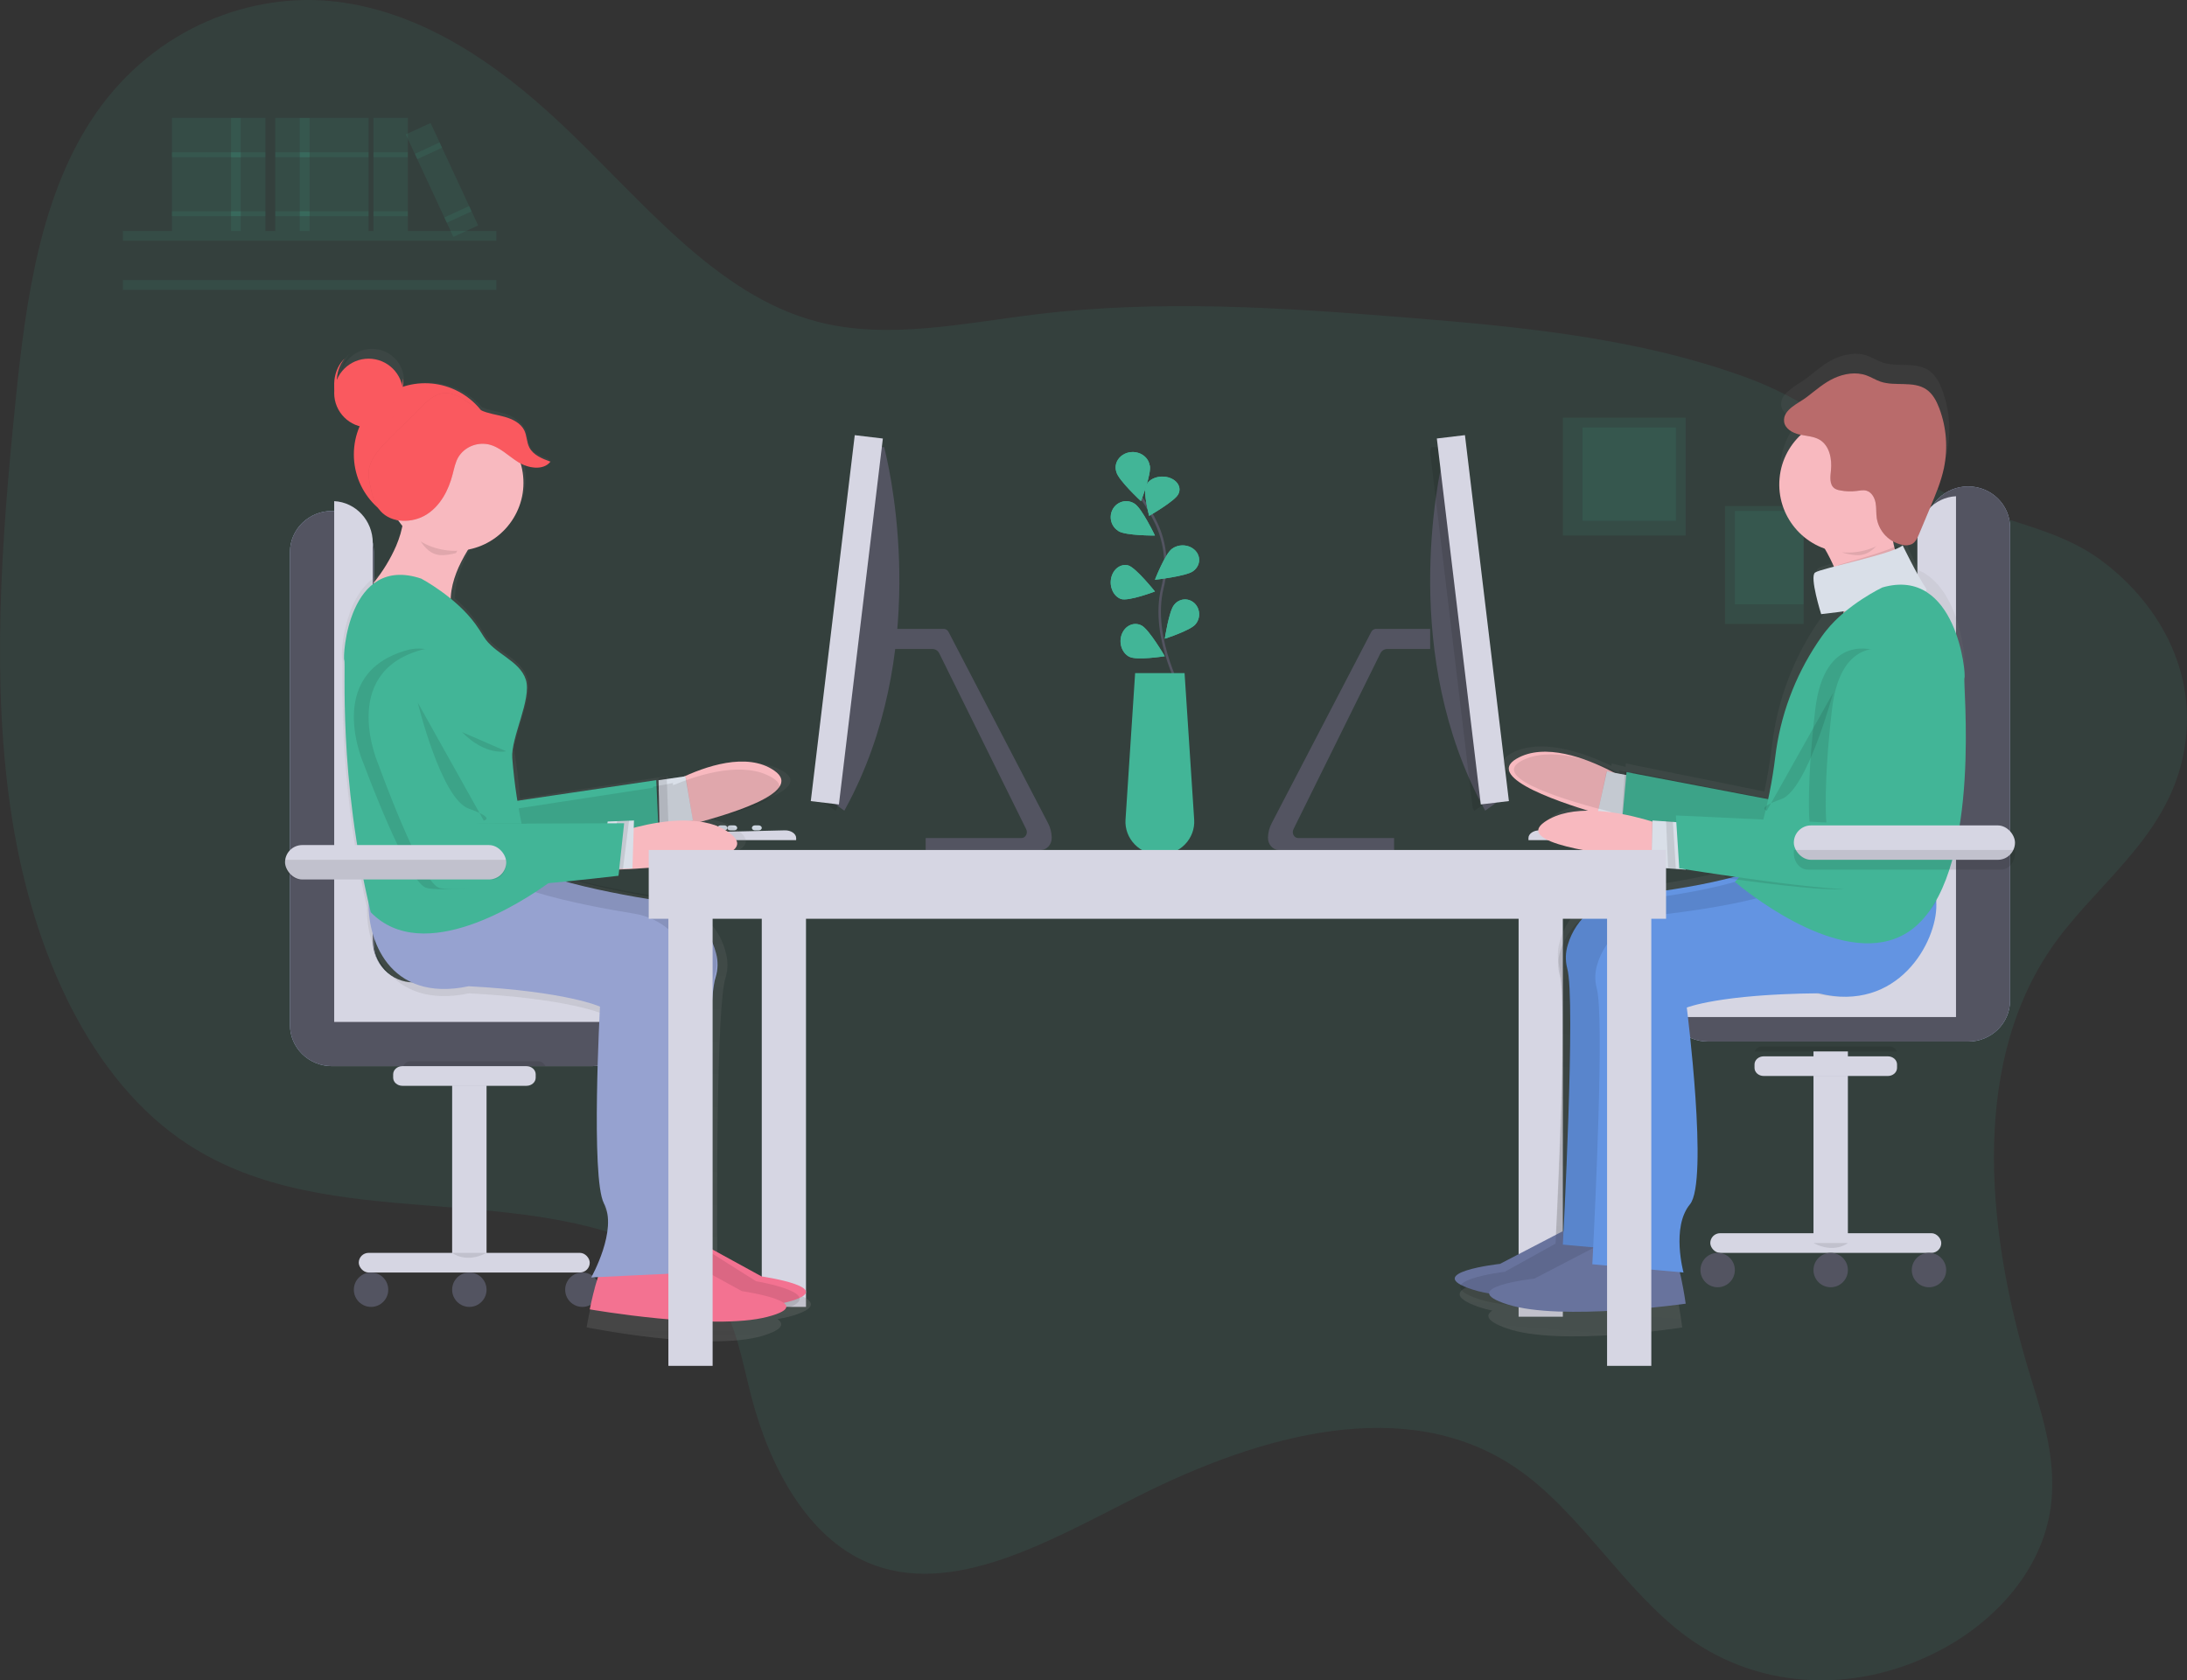 <svg xmlns="http://www.w3.org/2000/svg" width="445" height="342" viewBox="0 0 445 342">
    <rect x="0" y="0" width="445" height="342" fill="#333333" stroke="none"/>
    <defs>
        <linearGradient id="prefix__a" x1="48.868%" x2="53.563%" y1="101.416%" y2="-1.025%">
            <stop offset="0%" stop-color="gray" stop-opacity=".25"/>
            <stop offset="54%" stop-color="gray" stop-opacity=".12"/>
            <stop offset="100%" stop-color="gray" stop-opacity=".1"/>
        </linearGradient>
        <linearGradient id="prefix__b" x1="50.006%" x2="50.006%" y1="99.993%" y2=".023%">
            <stop offset="0%" stop-color="gray" stop-opacity=".25"/>
            <stop offset="54%" stop-color="gray" stop-opacity=".12"/>
            <stop offset="100%" stop-color="gray" stop-opacity=".1"/>
        </linearGradient>
    </defs>
    <g fill="none" fill-rule="evenodd">
        <path fill="#42B597" fill-rule="nonzero" d="M416.961 193.603c-16.396 24.628-12.246 58.859-3.99 85.973 2.779 9.076 5.92 18.668 4.054 28.7-2.284 12.268-11.592 21.717-21.134 27.006-17.39 9.647-37.574 8.854-52.549-2.058-12.941-9.433-21.737-25.527-34.945-34.497-22.075-14.956-51.552-6.955-77.006 5.9-18.009 9.085-37.78 20.67-54.848 13.403-12.009-5.115-19.792-18.89-23.66-33.764-1.866-7.18-3.089-15.004-7.068-20.543-2.383-3.291-5.56-5.551-8.851-7.387-30.065-16.947-69.732-4.421-98.82-23.478-19.628-12.847-31.307-38.676-35.667-66.095-4.36-27.42-2.212-56.583.702-85.283 2.07-20.393 5.036-42.209 16.429-58.557C31.66 5.63 51.209-1.733 68.45.34c17.243 2.074 32.404 12.344 45.6 24.743 16.491 15.464 31.518 35.076 52.457 40.444 14.26 3.668 29.628.226 44.615-1.586 25.057-2.993 49.888-1.328 74.552.65 23.616 1.896 47.382 4.12 69.56 12.201 15.694 5.718 27.933 17.106 42.645 24.68 9.59 4.936 20.272 5.8 29.259 12.292 11.071 7.99 20.856 22.478 17.008 40.38-3.657 17.047-18.485 26.373-27.186 39.458z" opacity=".1"/>
        <path fill="#42B597" fill-rule="nonzero" d="M351 103H367V127H351z" opacity=".1"/>
        <path fill="#42B597" fill-rule="nonzero" d="M353 104H367V123H353zM318 85H343V109H318z" opacity=".1"/>
        <path fill="#42B597" fill-rule="nonzero" d="M322 87H341V106H322zM25 47H101V49H25zM25 57H101V59H25z" opacity=".1"/>
        <path fill="#D6D6E3" fill-rule="nonzero" d="M155 179H164V266H155z"/>
        <path fill="#AEBEE1" fill-rule="nonzero" d="M391.93 186.911V107.36c.001-4.617 3.826-8.359 8.543-8.359 4.71.009 8.525 3.748 8.527 8.359v96.278c0 4.619-3.825 8.363-8.543 8.363h-52.914c-4.718 0-8.543-3.744-8.543-8.363s3.825-8.363 8.543-8.363h35.843c4.718 0 8.543-3.744 8.543-8.363z"/>
        <path fill="#535461" fill-rule="nonzero" d="M391.93 186.911V107.36c.001-4.617 3.826-8.359 8.543-8.359 4.71.009 8.525 3.748 8.527 8.359v96.278c0 4.619-3.825 8.363-8.543 8.363h-52.914c-4.718 0-8.543-3.744-8.543-8.363s3.825-8.363 8.543-8.363h35.843c4.718 0 8.543-3.744 8.543-8.363z"/>
        <path fill="#D6D6E3" fill-rule="nonzero" d="M339 207c.235-4.515 3.857-8.052 8.245-8.052h34.638c4.56 0 8.257-3.81 8.257-8.508v-80.936c-.003-4.542 3.457-8.286 7.86-8.504v106h-59z"/>
        <path fill="#AEBEE1" fill-rule="nonzero" d="M76.068 191.897V112.36c0-4.61-3.813-8.35-8.524-8.361-4.719 0-8.544 3.743-8.544 8.361v96.258c-.005 2.221.892 4.353 2.495 5.925 1.603 1.572 3.78 2.456 6.049 2.456h52.912c4.719 0 8.544-3.743 8.544-8.361s-3.825-8.361-8.544-8.361h-35.84c-2.27 0-4.448-.882-6.051-2.455-1.604-1.572-2.503-3.705-2.497-5.926z"/>
        <path fill="#535461" fill-rule="nonzero" d="M76.068 191.897V112.36c0-4.61-3.813-8.35-8.524-8.361-4.719 0-8.544 3.743-8.544 8.361v96.258c-.005 2.221.892 4.353 2.495 5.925 1.603 1.572 3.78 2.456 6.049 2.456h52.912c4.719 0 8.544-3.743 8.544-8.361s-3.825-8.361-8.544-8.361h-35.84c-2.27 0-4.448-.882-6.051-2.455-1.604-1.572-2.503-3.705-2.497-5.926z"/>
        <path fill="#D6D6E3" fill-rule="nonzero" d="M127 208c-.235-4.516-3.858-8.053-8.246-8.053H84.112c-2.19.002-4.292-.894-5.842-2.49-1.55-1.596-2.42-3.761-2.42-6.018v-80.942c0-4.535-3.454-8.273-7.85-8.497v106h59zM309 179H318V268H309z"/>
        <path fill="#000" fill-rule="nonzero" d="M155 179H164V186H155zM309 179H318V186H309zM182 126c-.08 1.316-.18 2.649-.3 4h-.7v-4h1z" opacity=".1"/>
        <path fill="#535461" fill-rule="nonzero" d="M214 170.484c.023 1.383-.979 2.516-2.22 2.516h-23.425v-2.43h19.492c.841 0 1.366-1.013.943-1.823l-17.676-35.777c-.255-.525-.784-.865-1.37-.88H181V128h11.042c.41.01.78.248.959.615l20.263 38.951c.467.904.718 1.902.736 2.918z"/>
        <path fill="#535461" fill-rule="nonzero" d="M172.099 164.456l-.3.544-2.799-2.02L177.661 91h2.23s.092.331.241.963c1.493 6.22 8.826 41.451-8.033 72.493z"/>
        <path fill="#000" fill-rule="nonzero" d="M179 91.963l-8.659 72.493-.322.544-3.019-2.02L176.34 91h2.404s.095.343.256.963z" opacity=".1"/>
        <path fill="#D6D6E3" fill-rule="nonzero" d="M134.799 123.262L209.816 123.286 209.818 129.047 134.801 129.024z" transform="rotate(-83.17 172.308 126.155)"/>
        <path fill="#E3EDF9" fill-rule="nonzero" d="M146 168.499c-.002.276-.257.5-.571.501h-.856c-.315 0-.571-.225-.571-.501-.003-.02-.003-.04 0-.06.035-.25.277-.438.565-.439h.855c.261.002.488.159.551.381.015.038.024.078.027.118zM148 168.499c-.002.276-.257.5-.572.501h-.856c-.316 0-.572-.225-.572-.501 0-.047.008-.094.023-.138.026-.082.075-.156.144-.214.106-.095.25-.148.402-.147h.856c.225 0 .43.114.525.293.032.065.05.135.05.206z"/>
        <path fill="#E3EDF9" fill-rule="nonzero" d="M150 168.5c-.002.275-.257.498-.572.5h-.856c-.316 0-.572-.224-.572-.5-.001-.072.016-.143.05-.208.095-.176.296-.29.519-.292h.856c.152 0 .298.052.405.146.108.094.168.221.167.354H150zM155 168.499c-.002.276-.257.5-.572.501h-.856c-.214 0-.409-.104-.507-.27-.099-.166-.084-.366.038-.519l.067-.064c.106-.095.25-.148.402-.147h.856c.158.002.308.06.415.161.1.09.157.211.157.338z"/>
        <path fill="#000" fill-rule="nonzero" d="M145.983 171c.012.063.017.128.017.193-.002.445-.257.804-.571.807h-.856c-.315 0-.571-.361-.571-.807-.003-.03-.003-.063 0-.094l1.981-.099zM147.953 168c.03.09.046.185.047.282-.002.395-.257.716-.572.718h-.856c-.316 0-.572-.322-.572-.718 0-.067.008-.134.023-.198l1.93-.084z" opacity=".1"/>
        <path fill="#000" fill-rule="nonzero" d="M149.913 168c.056.104.086.223.087.345-.002.36-.257.653-.572.655h-.856c-.316 0-.572-.293-.572-.655-.001-.094.016-.187.05-.272l1.863-.073zM155 168.404c-.002.328-.257.594-.572.596h-.856c-.214 0-.409-.124-.507-.32-.099-.198-.084-.435.038-.617l1.74-.063c.101.108.158.253.157.404z" opacity=".1"/>
        <path fill="#D6D6E3" fill-rule="nonzero" d="M161.996 171H143v-.602c0-.556.632-1.012 1.429-1.03l15.235-.367c.612-.015 1.206.144 1.646.44.44.297.69.704.69 1.13l-.004.429z"/>
        <path fill="#535461" fill-rule="nonzero" d="M258 170.484c-.023 1.383.98 2.516 2.22 2.516h23.443v-2.43h-19.52c-.842 0-1.366-1.013-.943-1.823l17.68-35.777c.255-.525.784-.865 1.37-.88H291V128h-11.036c-.404.015-.767.25-.944.612l-20.268 38.95c-.473.904-.73 1.903-.752 2.922z"/>
        <path fill="#535461" fill-rule="nonzero" d="M301.903 164.456l.3.544 2.797-2.02L296.344 91h-2.23s-.09.331-.24.963c-1.495 6.22-8.838 41.451 8.029 72.493z"/>
        <path fill="#000" fill-rule="nonzero" d="M291 91.963l8.659 72.493.322.544 3.019-2.02L293.664 91h-2.404s-.099.343-.26.963z" opacity=".1"/>
        <path fill="#D6D6E3" fill-rule="nonzero" d="M296.8 88.638L302.561 88.64 302.584 163.657 296.823 163.655z" transform="rotate(-6.83 299.692 126.147)"/>
        <path fill="#E3EDF9" fill-rule="nonzero" d="M325 168.499c.002.276.257.5.571.501h.856c.315 0 .571-.225.571-.501.003-.02.003-.04 0-.06-.035-.25-.277-.438-.565-.439h-.855c-.261.002-.488.159-.551.381-.015.038-.024.078-.027.118z"/>
        <path fill="#E3EDF9" fill-rule="nonzero" d="M324.001 168.499c.002.276.257.5.572.501h.855c.152 0 .297-.053.405-.147.107-.094.167-.221.167-.354 0-.047-.008-.094-.023-.138-.026-.082-.075-.156-.144-.214-.106-.095-.25-.148-.401-.147h-.873c-.225 0-.43.114-.525.293-.026.066-.038.136-.033.206z"/>
        <path fill="#E3EDF9" fill-rule="nonzero" d="M322 168.5c.002.275.257.498.572.5h.856c.316 0 .572-.224.572-.5.001-.072-.016-.143-.05-.208-.095-.176-.296-.29-.519-.292h-.856c-.152 0-.298.052-.405.146-.108.094-.168.221-.167.354H322z"/>
        <path fill="#E3EDF9" fill-rule="nonzero" d="M320 168.499c.002.276.257.5.572.501h.856c.214 0 .409-.104.507-.27.099-.166.084-.366-.038-.519l-.067-.064c-.106-.095-.25-.148-.402-.147h-.856c-.158.002-.308.06-.415.161-.1.09-.157.211-.157.338z"/>
        <path fill="#000" fill-rule="nonzero" d="M325.017 171c-.012.063-.017.128-.017.193.002.445.257.804.571.807h.856c.315 0 .571-.361.571-.807.003-.03.003-.063 0-.094l-1.981-.099zM324.047 168c-.03.09-.046.185-.047.282.002.395.257.716.572.718h.856c.316 0 .572-.322.572-.718 0-.067-.008-.134-.023-.198l-1.93-.084z" opacity=".1"/>
        <path fill="#000" fill-rule="nonzero" d="M322.087 168c-.056.104-.086.223-.087.345.002.36.257.653.572.655h.856c.316 0 .572-.293.572-.655.001-.094-.016-.187-.05-.272l-1.863-.073z" opacity=".1"/>
        <path fill="#000" fill-rule="nonzero" d="M320 168.404c.002.328.257.594.572.596h.856c.214 0 .409-.124.507-.32.099-.198.084-.435-.038-.617l-1.74-.063c-.101.108-.158.253-.157.404z" opacity=".1"/>
        <path fill="#D6D6E3" fill-rule="nonzero" d="M311.004 171H330v-.602c0-.556-.632-1.012-1.429-1.03L313.336 169c-.612-.015-1.206.144-1.646.44-.44.297-.69.704-.69 1.13l.004.429z"/>
        <path fill="url(#prefix__a)" fill-rule="nonzero" d="M393.556 182.61c9.077-15.572 5.788-46.984 6.154-47.585.327-.53-.925-15.322-9.266-18.936-1.507-3.02-2.99-6.423-2.99-6.423-.147.138-.308.26-.48.362-.066-.18-.13-.364-.194-.55-.106-.314-.204-.636-.303-.959.234.076.472.137.713.184.636.157 1.305.096 1.904-.172.204-.11.389-.254.547-.425.657-.442 1.019-1.238 1.326-1.99l2.428-5.882c1.094-2.655 2.195-5.325 2.778-8.139.866-4.234.53-8.63-.968-12.68-.575-1.544-1.37-3.088-2.72-4.011-2.702-1.855-6.464-.573-9.553-1.66-1.015-.358-1.932-.963-2.947-1.329-2.192-.796-4.667-.37-6.776.621s-3.816 2.567-5.662 3.98c-.909.704-2.36 1.433-3.43 2.388-1.04.82-1.838 1.81-1.685 3.116.173 1.492 1.727 2.388 3.175 2.738.24.056.488.1.732.143-3.496 3.582-4.877 8.757-3.638 13.631 1.239 4.875 4.916 8.735 9.686 10.168.738 1.402 1.377 2.856 1.912 4.35.071.204.14.41.209.617-2.385.684-4.25 1.253-4.624 1.568-1.129.947 1.236 9.24 1.236 9.24-.602.773-1.216 1.652-1.838 2.596-4.714 7.242-7.7 15.495-8.719 24.105-.393 3.148-.905 6.367-1.554 9.428l-28.2-5.72-.06.705-.672-.167-2.117-.53-.083.482-.323-.155c-5.245-2.487-14.082-5.663-20.067-2.388-6.315 3.439 7.315 8.008 16.062 10.44-2.9.143-5.674.847-7.87 2.495-6.343 4.807 11.596 7.31 20.068 8.198l.342.036v.183l2.935.274.689.064.067 1.059s4.202.696 9.817 1.54c-6.41 1.62-14.33 2.742-19.831 3.398-5.832.693-10.797 4.8-12.363 10.527-.507 1.642-.556 3.394-.142 5.062 1.637 5.783-.362 48.322-.814 57.484l-10.369 6.037s-16.132 1.99-5.386 5.814c.968.335 1.958.6 2.963.796-1.417.923-1.295 2.13 2.88 3.61 10.754 3.812 35.751-.167 35.751-.167s-.547-4.482-1.436-8.207l.275.024s-2.58-9.714 1.334-14.613c3.915-4.9-.657-42.186-.657-42.186s6.854-2.869 27.343-3.056c16.526 4.29 24.58-11.068 24.466-19.007-.035-.18-.043-.362-.055-.526z"/>
        <path fill="#F8B9BF" fill-rule="nonzero" d="M332 159.367L330.273 167s-1.552-.382-3.88-1.035c-7.886-2.23-24.518-7.587-17.851-11.518 5.747-3.393 14.21-.093 19.236 2.481 1.84.946 3.22 1.794 3.838 2.193.26.16.384.246.384.246z"/>
        <path fill="#000" fill-rule="nonzero" d="M331.844 161.526L330.185 167s-2.074-.379-5.185-1.027l1.872-8.973c2.458.939 4.304 1.781 5.128 2.177l-.156 2.35z" opacity=".1"/>
        <path fill="#D9DFE8" fill-rule="nonzero" d="M331.305 167L325 165.811 326.959 157 332 157.949z"/>
        <path fill="#000" fill-rule="nonzero" d="M331.593 167L330 166.462 330.6 157 332 157.473z" opacity=".1"/>
        <path fill="#42B597" fill-rule="nonzero" d="M379.7 130.892s-9.578-5.288-13.835 9.882c-4.257 15.17-4.658 22.158-4.658 22.158l-30.247-5.78-.96 10.558s32.34 9.978 36.407 9.252c4.068-.725 17.268-21.874 17.268-21.874s12-16.39-3.976-24.196z"/>
        <g fill="#000" fill-rule="nonzero" opacity=".1">
            <path d="M25.314 29.278l-1.745 6.878s-1.569-.344-3.922-.933c-7.969-2.01-24.776-6.836-18.04-10.378 5.809-3.057 14.362-.084 19.44 2.235 1.859.853 3.255 1.617 3.878 1.976.263.145.389.222.389.222z" transform="translate(308 130)"/>
            <path d="M24.824 31.219l-1.255 4.967s-1.569-.344-3.922-.932l1.416-8.143c1.859.852 3.255 1.616 3.878 1.976l-.117 2.132z" transform="translate(308 130)"/>
            <path d="M24.827 36.656L19.957 35.483 21.471 26.786 25.365 27.722z" transform="translate(308 130)"/>
            <path d="M24.827 36.656L22.725 36.152 23.518 27.279 25.365 27.722z" transform="translate(308 130)"/>
            <path d="M71.824 1.016s-9.353-5.265-13.51 9.84-4.55 22.063-4.55 22.063l-29.537-5.755-.937 10.512s31.58 9.935 35.553 9.213c3.973-.722 16.863-21.78 16.863-21.78s11.718-16.32-3.882-24.093z" transform="translate(308 130)"/>
        </g>
        <path fill="#68739D" fill-rule="nonzero" d="M317.844 250.669l-12.633 6.573s-16.369 1.81-5.465 5.262c10.904 3.452 36.254-.152 36.254-.152s-1.41-10.288-3.373-11.724c-1.964-1.436-14.783.04-14.783.04z"/>
        <path fill="#6394E2" fill-rule="nonzero" d="M367.738 173.178s-6.077 3.114-16.872 5.803c-6.327 1.557-14.246 2.662-19.72 3.293-5.73.61-10.517 4.55-12.121 9.975-.5 1.565-.548 3.236-.14 4.826 1.8 6.161-.885 56.244-.885 56.244L336.548 255s-2.53-9.228 1.31-13.879c3.841-4.65-.643-40.053-.643-40.053s6.72-2.724 26.802-2.903c18.603 4.67 26.269-15.284 23.397-20.877-2.871-5.593-19.676-4.11-19.676-4.11z"/>
        <g fill="#000" fill-rule="nonzero" opacity=".1">
            <path d="M21.618 77.95L9.18 84.855s-16.113 1.903-5.38 5.528c10.735 3.626 35.689-.16 35.689-.16s-1.387-10.806-3.32-12.314c-1.934-1.509-14.552.043-14.552.043z" transform="translate(297 174)"/>
            <path d="M70.09.491S63.902 3.61 52.91 6.304C46.466 7.863 38.401 8.97 32.828 9.602c-5.835.612-10.71 4.557-12.344 9.99-.509 1.569-.558 3.242-.141 4.835 1.832 6.17-.902 56.334-.902 56.334l18.887 1.684s-2.576-9.243 1.335-13.901c3.91-4.659-.655-40.118-.655-40.118s6.843-2.728 27.292-2.908c18.944 4.678 26.75-15.308 23.825-20.91C87.202-.994 70.09.49 70.09.49z" transform="translate(297 174)"/>
        </g>
        <path fill="#68739D" fill-rule="nonzero" d="M324.843 253.668l-12.635 6.57s-16.362 1.796-5.465 5.26c10.897 3.465 36.257-.152 36.257-.152s-1.41-10.283-3.373-11.718c-1.964-1.436-14.784.04-14.784.04z"/>
        <path fill="#6394E2" fill-rule="nonzero" d="M370.025 202.17c-20.085.178-26.806 2.903-26.806 2.903s4.484 35.414.643 40.05c-3.841 4.634-1.31 13.877-1.31 13.877L324 257.319s.032-.592.083-1.65c.445-8.702 2.404-49.098.795-54.59-.406-1.585-.358-3.249.139-4.81 1.597-5.431 6.384-9.38 12.12-9.997 5.47-.627 13.39-1.716 19.719-3.293l.31-.077c10.606-2.67 16.565-5.725 16.565-5.725s16.807-1.479 19.68 4.113c.404.887.605 1.85.587 2.822.143 7.546-7.762 22.132-23.973 18.057z"/>
        <path fill="#F8B9BF" fill-rule="nonzero" d="M339 168.171l-.687 6.829s-1.652-.107-4.107-.343c-8.386-.801-26.176-3.053-19.887-7.383 5.409-3.72 14.539-2.097 20.048-.59 2.009.553 3.552 1.088 4.24 1.343.252.089.393.144.393.144zM390 121.206s-2.46 1.922-5.466 4.033c-3.297.745-7.125 1.36-9.883 1.761.986-3.138.393-6.669-.72-9.764-1.21-3.234-2.87-6.282-4.931-9.054L385.63 103c-1.304 3.3-.715 7.061.393 10.333.979 2.785 2.315 5.432 3.977 7.873z"/>
        <path fill="#000" fill-rule="nonzero" d="M340 170.283l-.43 4.717s-1.436-.103-3.57-.33l.14-7.67c1.746.532 3.088 1.047 3.685 1.292l.175 1.991z" opacity=".1"/>
        <path fill="#D9DFE8" fill-rule="nonzero" d="M343 177L336 176.514 336.231 167 341.83 167.387z"/>
        <path fill="#000" fill-rule="nonzero" d="M390 119.073s-2.45 1.967-5.443 4.125c-3.283.763-7.094 1.393-9.84 1.802.981-3.21.39-6.821-.717-9.987 4.046-1.204 9.833-2.761 12.044-4.013.971 2.856 2.301 5.57 3.956 8.073z" opacity=".1"/>
        <path fill="#D9DFE8" fill-rule="nonzero" d="M387.146 111s2.915 6.027 4.75 8.75c1.836 2.722-21.33 5.25-21.33 5.25s-2.404-7.587-1.255-8.457c1.148-.87 15.897-3.78 17.835-5.543z"/>
        <path fill="#000" fill-rule="nonzero" d="M394 183.487c-.945 1.482-2.121 2.836-3.495 4.023-9.916 8.38-26.17-.355-33.505-5.13 10.65-2.434 16.633-5.219 16.633-5.219s16.876-1.348 19.76 3.75c.413.809.62 1.688.606 2.576z" opacity=".1"/>
        <path fill="#42B597" fill-rule="nonzero" d="M390.253 188.125c-11.264 10.587-30.692-3.431-35.93-7.561-.849-.67-1.323-1.085-1.323-1.085 2.069-1.917 3.886-5.98 5.325-10.95 1.341-4.754 2.31-9.604 2.898-14.506 1.003-8.289 3.94-16.233 8.578-23.205.61-.907 1.196-1.755 1.806-2.497 4.253-5.352 11.4-8.752 11.4-8.752 15.083-4.363 17.112 17.777 16.709 18.416-.403.639 3.631 37.83-9.463 50.14z"/>
        <path fill="#000" fill-rule="nonzero" d="M389.435 156.235s-9.88 23.23-13.83 24.556c-2.262.755-14.341-.677-24.257-2.041-.865-.665-1.348-1.076-1.348-1.076 2.107-1.9 3.959-5.929 5.425-10.857l12.77.587s-.71-7.094 1.165-23.004c1.876-15.91 12.275-11.967 12.275-11.967 17.204 5.55 7.8 23.802 7.8 23.802zM341 177L339.42 176.785 339 167 340.388 167.185z" opacity=".1"/>
        <path fill="#42B597" fill-rule="nonzero" d="M384.823 132.432s-10.219-3.939-12.062 11.968c-1.844 15.907-1.145 23.006-1.145 23.006L341 165.971l.69 10.78s33.321 5.361 37.203 4.04c3.883-1.323 13.59-24.56 13.59-24.56s9.23-18.253-7.66-23.799z"/>
        <path fill="#000" fill-rule="nonzero" d="M385.16 107.334c-.423-2.249 1.978-2.219 2.84-4.334l-16 4.884c1.11 1.459 2.102 3 2.964 4.611.83.241 1.682.402 2.545.481 3.814.355 5.005-3.317 7.652-5.642z" opacity=".1"/>
        <ellipse cx="375.929" cy="98.613" fill="#F8B9BF" fill-rule="nonzero" rx="13.855" ry="13.89" transform="rotate(-84.72 375.929 98.613)"/>
        <path fill="#000" fill-rule="nonzero" d="M363.019 85.81c.17 1.432 1.687 2.305 3.097 2.628 1.411.323 2.94.338 4.177 1.09 1.976 1.212 2.509 3.903 2.26 6.217-.138 1.307-.336 2.908.739 3.668.337.205.714.34 1.106.393 1.121.226 2.272.266 3.406.118.664-.086 1.348-.236 1.976-.051 1.035.299 1.648 1.385 1.85 2.436.2 1.05.09 2.144.252 3.203.462 2.713 2.554 4.862 5.263 5.406.62.15 1.273.092 1.857-.165.75-.393 1.134-1.232 1.458-2.015l2.371-5.65c1.067-2.546 2.142-5.116 2.71-7.815.845-4.066.518-8.286-.944-12.175-.56-1.48-1.335-2.963-2.651-3.852-2.636-1.782-6.322-.55-9.317-1.574-.992-.342-1.885-.925-2.873-1.275-2.137-.76-4.552-.358-6.61.598-2.059.956-3.722 2.464-5.532 3.837-1.569 1.216-4.892 2.502-4.595 4.978z" opacity=".1"/>
        <path fill="#B96B6B" fill-rule="nonzero" d="M363.018 85.81c.17 1.432 1.687 2.305 3.098 2.628 1.41.323 2.94.338 4.177 1.09 1.975 1.212 2.509 3.903 2.26 6.217-.139 1.307-.336 2.908.739 3.668.337.205.714.34 1.106.393 1.121.226 2.272.266 3.406.118.664-.086 1.347-.236 1.976-.051 1.035.299 1.647 1.385 1.849 2.436.201 1.05.09 2.144.253 3.203.462 2.713 2.554 4.862 5.263 5.406.62.15 1.273.092 1.857-.165.75-.393 1.134-1.232 1.458-2.015l2.37-5.65c1.068-2.546 2.143-5.116 2.712-7.815.844-4.066.517-8.286-.945-12.175-.56-1.48-1.335-2.963-2.651-3.852-2.636-1.782-6.322-.55-9.317-1.574-.992-.342-1.885-.925-2.873-1.275-2.138-.76-4.552-.358-6.61.598-2.06.956-3.723 2.464-5.532 3.837-1.565 1.216-4.888 2.502-4.596 4.978z"/>
        <path fill="#000" fill-rule="nonzero" d="M373 141s-5.287 19.813-10.55 21.647c-5.263 1.833-2.939 2.353-2.939 2.353" opacity=".1"/>
        <path fill="#D6D6E3" fill-rule="nonzero" d="M369 214H376V254H369z"/>
        <path fill="#000" fill-rule="nonzero" d="M369 217H376V219H369z" opacity=".1"/>
        <path fill="#D6D6E3" fill-rule="nonzero" d="M357 216.649v.702c0 .438.197.857.549 1.166.352.31.828.483 1.325.483h25.252c.497 0 .973-.174 1.325-.483s.549-.728.549-1.166v-.702c0-.91-.84-1.649-1.874-1.649h-25.252c-.497 0-.973.174-1.325.483s-.549.728-.549 1.166z"/>
        <path fill="#000" fill-rule="nonzero" d="M357 214h29c-.366-.634-.913-1.001-1.491-1h-26.022c-.576 0-1.122.367-1.487 1z" opacity=".1"/>
        <rect width="47" height="4" x="348" y="251" fill="#D6D6E3" fill-rule="nonzero" rx="2"/>
        <circle cx="392.5" cy="258.5" r="3.5" fill="#535461" fill-rule="nonzero"/>
        <circle cx="349.5" cy="258.5" r="3.5" fill="#535461" fill-rule="nonzero"/>
        <circle cx="372.5" cy="258.5" r="3.5" fill="#535461" fill-rule="nonzero"/>
        <rect width="45" height="7" x="365" y="168" fill="#D6D6E3" fill-rule="nonzero" rx="3.5"/>
        <path fill="#000" fill-rule="nonzero" d="M376 253s-2.75 2.25-7 0M410 173v.644c0 1.853-1.281 3.356-2.861 3.356H367.86c-1.58 0-2.861-1.503-2.861-3.356V173h45z" opacity=".1"/>
        <path fill="#D6D6E3" fill-rule="nonzero" d="M327 179H336V278H327z"/>
        <path fill="#000" fill-rule="nonzero" d="M327 179H336V186H327z" opacity=".1"/>
        <path fill="#D6D6E3" fill-rule="nonzero" d="M92 218H99V258H92z"/>
        <path fill="#000" fill-rule="nonzero" d="M92 219H99V221H92z" opacity=".1"/>
        <path fill="#D6D6E3" fill-rule="nonzero" d="M109 218.64v.706c0 .913-.84 1.654-1.874 1.654H81.874c-.497 0-.973-.174-1.325-.485-.352-.31-.549-.73-.549-1.17v-.705c.009-.908.845-1.64 1.874-1.64h25.252c.497 0 .973.174 1.325.485.352.31.549.73.549 1.17v-.015z"/>
        <path fill="#000" fill-rule="nonzero" d="M111 217H82c.37-.642.917-1.009 1.49-1h26.02c.573-.009 1.12.358 1.49 1z" opacity=".1"/>
        <rect width="47" height="4" x="73" y="255" fill="#D6D6E3" fill-rule="nonzero" rx="2"/>
        <circle cx="75.5" cy="262.5" r="3.5" fill="#535461" fill-rule="nonzero"/>
        <circle cx="118.5" cy="262.5" r="3.5" fill="#535461" fill-rule="nonzero"/>
        <circle cx="95.5" cy="262.5" r="3.5" fill="#535461" fill-rule="nonzero"/>
        <path fill="#000" fill-rule="nonzero" d="M92 255s2.75 2.25 7 0" opacity=".1"/>
        <path stroke="#535461" stroke-width=".5" d="M241 142s-7.04-11.977-4.468-22.388c1.109-4.36.676-8.94-1.232-13.05-.917-1.945-2.021-3.806-3.3-5.562"/>
        <path fill="#42B597" fill-rule="nonzero" d="M233.949 94.707c.411 1.698-1.79 7.293-1.79 7.293s-4.593-4.244-5.009-5.941c-.38-1.131-.026-2.359.916-3.179.941-.82 2.312-1.093 3.548-.708 1.236.385 2.128 1.365 2.31 2.535h.025z"/>
        <path fill="#42B597" fill-rule="nonzero" d="M239.725 100.63c-.674 1.354-5.899 4.37-5.899 4.37s-1.31-4.844-.63-6.192c.396-.914 1.427-1.591 2.686-1.765 1.259-.174 2.543.184 3.346.933.803.748.996 1.767.502 2.653h-.005zM242.738 116.271C241.298 117.304 235 118 235 118s2.053-5.286 3.493-6.319c.93-.679 2.202-.866 3.332-.49 1.13.375 1.945 1.256 2.134 2.306.188 1.05-.277 2.11-1.22 2.774zM243.237 127.081C242.193 128.343 237 130 237 130s.86-5.636 1.903-6.894c.664-.852 1.717-1.256 2.748-1.055 1.03.201 1.874.977 2.203 2.023.33 1.047.091 2.199-.621 3.007h.004zM227.566 108.093c1.482.948 7.434.907 7.434.907s-2.632-5.517-4.114-6.464c-.958-.651-2.183-.713-3.199-.162-1.015.55-1.661 1.628-1.686 2.813-.025 1.185.574 2.291 1.565 2.888v.018zM228.106 121.923c1.582.492 6.894-1.534 6.894-1.534s-3.85-4.83-5.431-5.311c-1.55-.395-3.084.745-3.476 2.582-.393 1.838.496 3.719 2.013 4.263zM229.797 133.678c1.527.787 7.203-.116 7.203-.116s-3.199-5.47-4.726-6.257c-1.53-.787-3.325.002-4.009 1.763-.684 1.762.002 3.828 1.532 4.615v-.005z"/>
        <path fill="#42B597" fill-rule="nonzero" d="M233.949 94.707c.411 1.698-1.79 7.293-1.79 7.293s-4.593-4.244-5.009-5.941c-.38-1.131-.026-2.359.916-3.179.941-.82 2.312-1.093 3.548-.708 1.236.385 2.128 1.365 2.31 2.535h.025z"/>
        <path fill="#42B597" fill-rule="nonzero" d="M239.725 100.63c-.674 1.354-5.899 4.37-5.899 4.37s-1.31-4.844-.63-6.192c.396-.914 1.427-1.591 2.686-1.765 1.259-.174 2.543.184 3.346.933.803.748.996 1.767.502 2.653h-.005zM242.738 116.271C241.298 117.304 235 118 235 118s2.053-5.286 3.493-6.319c.93-.679 2.202-.866 3.332-.49 1.13.375 1.945 1.256 2.134 2.306.188 1.05-.277 2.11-1.22 2.774zM243.237 127.081C242.193 128.343 237 130 237 130s.86-5.636 1.903-6.894c.664-.852 1.717-1.256 2.748-1.055 1.03.201 1.874.977 2.203 2.023.33 1.047.091 2.199-.621 3.007h.004zM227.566 108.093c1.482.948 7.434.907 7.434.907s-2.632-5.517-4.114-6.464c-.958-.651-2.183-.713-3.199-.162-1.015.55-1.661 1.628-1.686 2.813-.025 1.185.574 2.291 1.565 2.888v.018zM228.106 121.923c1.582.492 6.894-1.534 6.894-1.534s-3.85-4.83-5.431-5.311c-1.55-.395-3.084.745-3.476 2.582-.393 1.838.496 3.719 2.013 4.263zM229.797 133.678c1.527.787 7.203-.116 7.203-.116s-3.199-5.47-4.726-6.257c-1.53-.787-3.325.002-4.009 1.763-.684 1.762.002 3.828 1.532 4.615v-.005zM236 174c-1.933 0-3.78-.769-5.103-2.125-1.323-1.357-2.005-3.18-1.883-5.038L230.97 137h10.06l1.956 29.837c.122 1.858-.56 3.68-1.883 5.038C239.78 173.23 237.933 174 236 174z"/>
        <path fill="#42B597" fill-rule="nonzero" d="M35 24H42V47H35zM42 24H49V47H42z" opacity=".1"/>
        <path fill="#42B597" fill-rule="nonzero" d="M47 24H54V47H47zM56 24H63V47H56zM68 24H75V47H68zM76 24H83V47H76zM35 31H42V32H35zM35 43H42V44H35z" opacity=".1"/>
        <path fill="#42B597" fill-rule="nonzero" d="M42 31H49V32H42zM42 43H49V44H42z" opacity=".1"/>
        <path fill="#42B597" fill-rule="nonzero" d="M47 31H54V32H47zM47 43H54V44H47zM56 31H63V32H56zM56 43H63V44H56z" opacity=".1"/>
        <path fill="#42B597" fill-rule="nonzero" d="M61 31H68V32H61zM61 43H68V44H61zM68 31H75V32H68zM68 43H75V44H68zM76 31H83V32H76zM76 43H83V44H76z" opacity=".1"/>
        <path fill="#42B597" fill-rule="nonzero" d="M61 24H68V47H61z" opacity=".1"/>
        <path fill="#42B597" fill-rule="nonzero" d="M87.139 25.121L92.699 25.127 92.722 48.122 87.162 48.117z" opacity=".1" transform="rotate(-24.84 89.93 36.622)"/>
        <path fill="#42B597" fill-rule="nonzero" d="M84.397 30.094L89.958 30.1 89.959 31.289 84.399 31.284z" opacity=".1" transform="rotate(-24.84 87.178 30.692)"/>
        <path fill="#42B597" fill-rule="nonzero" d="M90.403 43.04L95.963 43.045 95.965 44.235 90.404 44.229z" opacity=".1" transform="rotate(-24.84 93.184 43.637)"/>
        <path fill="url(#prefix__b)" fill-rule="nonzero" d="M156.051 261.863l-10.115-6.402c-.052-9.015-.195-50.87 1.696-56.47.488-1.62.515-3.344.08-4.98-1.314-5.69-6.107-9.939-11.915-10.875-5.478-.884-13.36-2.333-19.705-4.205 5.657-.58 9.896-1.082 9.896-1.082l.112-1.039 3.642-.174v-.154l.347-.02c8.507-.5 26.571-2.171 20.433-7.17-2.106-1.714-4.853-2.524-7.75-2.796 8.86-2.006 22.71-5.892 16.536-9.545-5.868-3.467-14.853-.742-20.215 1.473l-.33.138-.06-.478-2.142.427-.68.134-.032-.695-30.051 4.605c-.236-3.416-.645-6.818-1.226-10.193.672-4.446 3.801-10.93 2.699-14.41-1.282-4.04-6.545-5.362-8.758-9.01-.581-.953-1.159-1.845-1.724-2.627-1.237-1.668-2.659-3.192-4.24-4.545.096-2.346.625-4.655 1.561-6.812.6-1.443 1.302-2.842 2.102-4.186 7.27-1.79 11.882-8.882 10.525-16.19 1.903.809 4.216.892 5.406-.688l-.565-.217c.056-.06.111-.118.16-.186-1.16-.438-2.39-.935-3.297-1.733-.23-.256-.424-.542-.577-.85-.55-1.105-.486-2.432-1.011-3.553-.248-.51-.599-.965-1.031-1.335-.922-.935-2.088-1.597-3.368-1.911-1.437-.415-2.95-.624-4.327-1.185-3.838-4.42-9.971-6.132-15.57-4.344l-.497.17c.72-3.438-1.471-6.815-4.924-7.59-3.453-.775-6.895 1.336-7.739 4.747.126-1.44.738-2.794 1.736-3.846-.104.086-.211.17-.31.26-1.256 1.171-1.991 2.789-2.044 4.497-.053 1.709.58 3.368 1.76 4.613l.116.11c.46.559 1.01 1.037 1.628 1.415-2.32-.813-3.979-2.857-4.283-5.28v.395c.1 1.714.886 3.317 2.183 4.455 1.296 1.137 2.997 1.714 4.724 1.602l.179-.02-.096.131c-3.811 5.56-3.267 12.992 1.314 17.948.264.6.616 1.16 1.043 1.659.15.17.311.331.482.481 1.09 1.141 2.58 1.823 4.164 1.904.265.313.548.614.847.904-.262 1.108-.605 2.195-1.027 3.254-.848 2.108-1.904 4.128-3.152 6.03-8.599 2.425-9.355 16.91-9.045 17.458.37.656-1.282 23.402 5.088 50.879-.263 7.854 4.355 20.842 20.748 17.418 20.5 1.086 27.224 4.202 27.224 4.202s-1.946 35.37.832 40.52c1.74 3.226.506 7.965-.796 11.31-.482.827-.867 1.707-1.146 2.622-.398.833-.689 1.339-.689 1.339h.279c-1.051 3.62-1.796 7.992-1.796 7.992s24.853 5.004 35.784 1.73c4.243-1.272 4.418-2.448 3.041-3.42 1.015-.148 2.018-.365 3.002-.651 10.939-3.274-5.136-5.955-5.136-5.955z"/>
        <path fill="#FA595F" fill-rule="nonzero" d="M101 92.5c0 8.008-6.492 14.5-14.5 14.5S72 100.508 72 92.5 78.492 78 86.5 78c3.846 0 7.534 1.528 10.253 4.247C99.473 84.967 101 88.654 101 92.5z"/>
        <path fill="#F8B9BF" fill-rule="nonzero" d="M134 160.828l1.412 8.172s1.571-.327 3.896-.897c7.944-1.951 24.728-6.768 18.228-11.263-5.591-3.861-14.153-.825-19.26 1.642-1.873.897-3.282 1.731-3.912 2.122-.236.139-.364.224-.364.224z"/>
        <path fill="#000" fill-rule="nonzero" d="M134.05 162.422l1.434 5.578s2.224-.311 5.516-.853L139.538 158c-2.651.853-4.645 1.646-5.538 2.017l.05 2.405z" opacity=".1"/>
        <path fill="#D9DFE8" fill-rule="nonzero" d="M134.185 168L141 167.013 139.457 158 134 158.791z"/>
        <path fill="#000" fill-rule="nonzero" d="M134.118 168L136 167.553 135.656 158 134 158.39z" opacity=".1"/>
        <path fill="#42B597" fill-rule="nonzero" d="M86.738 130.732s9.664-4.841 13.176 10.372c3.511 15.213 3.563 22.148 3.563 22.148l30.056-4.465.467 10.501s-32.305 8.537-36.276 7.647c-3.97-.89-16.025-22.4-16.025-22.4s-11.046-16.727 5.04-23.803z"/>
        <g fill="#000" fill-rule="nonzero" opacity=".1">
            <path d="M53.887 31.767l1.452 7.2s1.616-.289 4.008-.79c8.171-1.72 25.437-5.963 18.75-9.923-5.75-3.402-14.559-.727-19.812 1.446-1.927.79-3.376 1.526-4.024 1.87-.243.122-.374.197-.374.197z" transform="translate(79 130)"/>
            <path d="M54.297 33.798l1.042 5.169s1.616-.289 4.008-.79L58.285 29.7c-1.927.79-3.376 1.526-4.024 1.87l.036 2.228z" transform="translate(79 130)"/>
            <path d="M54.046 39.413L59.037 38.422 57.906 29.368 53.91 30.163z" transform="translate(79 130)"/>
            <path d="M54.046 39.413L56.199 38.983 55.805 29.787 53.91 30.163z" transform="translate(79 130)"/>
            <path d="M8.84.893s9.715-5.026 13.246 10.768c3.53 15.795 3.582 22.995 3.582 22.995l30.217-4.636.47 10.903s-32.478 8.863-36.47 7.939c-3.992-.925-16.112-23.256-16.112-23.256S-7.33 8.24 8.84.893z" transform="translate(79 130)"/>
        </g>
        <path fill="#F37291" fill-rule="nonzero" d="M142.676 253.063l12.281 6.73s16.24 2.35 5.193 5.23c-11.046 2.88-36.15-1.524-36.15-1.524s1.907-9.756 3.938-11.05c2.03-1.292 14.738.614 14.738.614z"/>
        <path fill="#96A2D0" fill-rule="nonzero" d="M96.974 172.447s6.044 3.433 16.913 6.641c6.371 1.881 14.387 3.335 19.924 4.218 5.81.877 10.504 5.101 11.881 10.693.435 1.607.409 3.301-.076 4.895-2.114 6.186-1.684 57.215-1.684 57.215L124.97 257s3-9.271-.696-14.166c-3.696-4.895 2.494-40.685 2.494-40.685s-6.716-3.065-27.159-4.13c-19.16 3.96-26.045-16.693-22.863-22.254 3.181-5.56 20.228-3.318 20.228-3.318z"/>
        <g fill="#000" fill-rule="nonzero" opacity=".1">
            <path d="M65.774 82.157l12.059 7.616s15.946 2.658 5.099 5.916c-10.847 3.259-35.497-1.723-35.497-1.723s1.873-11.039 3.867-12.502c1.994-1.463 14.472.693 14.472.693z" transform="translate(76 171)"/>
            <path d="M21.065.465S27.08 3.94 37.893 7.187c6.34 1.904 14.315 3.375 19.825 4.269 5.781.888 10.45 5.163 11.822 10.822.432 1.627.406 3.341-.077 4.954-2.102 6.261-1.675 57.908-1.675 57.908l-18.867.901s2.985-9.383-.692-14.337c-3.678-4.954 2.48-41.177 2.48-41.177s-6.681-3.102-27.022-4.18C4.624 30.354-2.227 9.45.938 3.823 4.104-1.804 21.065.465 21.065.465z" transform="translate(76 171)"/>
        </g>
        <path fill="#F37291" fill-rule="nonzero" d="M138.676 256.063l12.281 6.73s16.24 2.35 5.193 5.23c-11.046 2.88-36.15-1.524-36.15-1.524s1.907-9.756 3.938-11.05c2.03-1.292 14.738.614 14.738.614z"/>
        <path fill="#96A2D0" fill-rule="nonzero" d="M95.358 200.737c20.118 1.07 26.727 4.15 26.727 4.15s-1.908 34.946.797 40.032C125.77 250.315 120.3 260 120.3 260l18.66-.895v-1.688c-.055-8.905-.19-50.257 1.662-55.8.477-1.601.503-3.303.075-4.918-1.356-5.618-5.975-9.862-11.692-10.744-5.454-.884-13.338-2.344-19.608-4.234l-.307-.096c-10.505-3.183-16.333-6.577-16.333-6.577s-12.426-.86-15.537 4.727c-.398.724-2.115 2.149-2.187 3.299-.466 7.695 3.92 21.113 20.325 17.663z"/>
        <path fill="#F8B9BF" fill-rule="nonzero" d="M125 169.717l.345 7.283s1.595-.043 3.973-.188c8.114-.49 25.348-2.115 19.492-6.985-5.035-4.187-13.903-2.853-19.275-1.491-1.971.502-3.485 1.004-4.144 1.244-.255.086-.391.137-.391.137zM76 118.655s2.515 1.99 5.635 4.19c3.48.87 7.546 1.643 10.452 2.155-.902-3.136-.101-6.542 1.228-9.54 1.442-3.117 3.356-6.033 5.685-8.661L81.517 101c1.237 3.29.42 6.965-.91 10.109-1.173 2.688-2.721 5.224-4.607 7.546z"/>
        <path fill="#000" fill-rule="nonzero" d="M124 172.172l.223 4.828s1.438-.04 3.582-.174L128 169c-1.777.464-3.141.927-3.735 1.148l-.265 2.024z" opacity=".1"/>
        <path fill="#D9DFE8" fill-rule="nonzero" d="M122 177L128.686 176.743 129 167 123.649 167.207z"/>
        <path fill="#42B597" fill-rule="nonzero" d="M75.441 185.68c10.752 11.028 30.801-2.08 36.193-5.961.876-.633 1.366-1.022 1.366-1.022-1.991-2-5.177-3.85-6.4-8.86-1.165-5.113-1.956-10.302-2.364-15.528-.331-4.145 4.01-12.038 2.755-15.975-1.254-3.937-6.419-5.23-8.59-8.793-.569-.928-1.134-1.8-1.691-2.562-4.006-5.501-10.987-9.206-10.987-9.206-14.873-5.01-16.04 15.948-15.67 16.6.371.653-1.33 23.756 5.388 51.306z"/>
        <path fill="#000" fill-rule="nonzero" d="M74.073 155.662s8.696 23.519 12.533 25.002c2.197.848 14.18-.066 24.019-1.005.882-.626 1.375-1.012 1.375-1.012-2.005-1.98-3.636-6.064-4.863-11.023l-12.625.043s1.022-7.007-.108-22.923c-1.131-15.917-11.567-12.418-11.567-12.418-17.212 4.792-8.764 23.336-8.764 23.336zM124 177L126.755 176.889 128 167 125.575 167.098z" opacity=".1"/>
        <path fill="#42B597" fill-rule="nonzero" d="M85.568 132.322s10.165-3.477 11.28 12.419c1.114 15.895.117 22.926.117 22.926l30.035-.109-1.153 10.69s-32.843 3.894-36.596 2.418c-3.754-1.475-12.226-25.001-12.226-25.001s-8.246-18.55 8.543-23.343z"/>
        <path fill="#000" fill-rule="nonzero" d="M82.685 106.12c.533-2.56-1.918-2.641-2.685-5.12l16 6.4c-1.192 1.625-2.266 3.352-3.214 5.166-.852.236-1.723.379-2.6.426-3.889.214-4.928-4.065-7.501-6.873z" opacity=".1"/>
        <ellipse cx="92.619" cy="98.26" fill="#F8B9BF" fill-rule="nonzero" rx="13.891" ry="13.854" transform="rotate(-2.75 92.62 98.26)"/>
        <path fill="#000" fill-rule="nonzero" d="M85 143s4.75 19.576 10.359 21.575c5.609 1.999 3.066 2.425 3.066 2.425M103 152.91s-4.158 1.035-9-3.91" opacity=".1"/>
        <circle cx="75" cy="80" r="7" fill="#FA595F" fill-rule="nonzero"/>
        <path fill="#FA595F" fill-rule="nonzero" d="M70.098 82.278c-2.087-2.609-2.087-6.67 0-9.278-.094.089-.188.178-.274.275-2.33 2.566-2.443 6.858-.254 9.588 2.19 2.73 5.852 2.862 8.18.296.09-.097.17-.203.25-.305-2.351 2.28-5.81 2.028-7.902-.576z"/>
        <path fill="#FA595F" fill-rule="nonzero" d="M75.374 84.11c-3.69.226-6.919-2.497-7.374-6.221v.444c.156 2.536 1.634 4.794 3.876 5.924 2.242 1.13 4.907.961 6.993-.444 2.085-1.405 3.274-3.833 3.117-6.369 0-.15-.03-.293-.048-.444.007 3.758-2.868 6.873-6.564 7.11z"/>
        <path fill="#000" fill-rule="nonzero" d="M97.782 83.463c1.52.72 3.262.92 4.893 1.375 1.63.454 3.294 1.285 4.012 2.766.526 1.09.465 2.379 1.015 3.456.791 1.568 2.618 2.289 4.298 2.904-1.443 1.861-4.542 1.356-6.565.09-2.022-1.266-3.763-3.135-6.116-3.625-2.378-.45-4.795.583-6.039 2.583-.644 1.085-.872 2.35-1.19 3.558-.816 3.181-2.447 6.347-5.301 8.154-2.854 1.806-7.107 1.795-9.346-.678-1.304-1.442-1.74-3.405-2.128-5.278-.22-.873-.326-1.77-.314-2.669.13-2.249 1.688-4.165 3.262-5.834 1.855-1.96 3.829-3.84 5.802-5.71 1.705-1.614 3.67-4.349 6.239-4.54 2.96-.228 5.052 2.307 7.478 3.448z" opacity=".1"/>
        <path fill="#FA595F" fill-rule="nonzero" d="M97.782 83.463c1.52.72 3.262.92 4.893 1.375 1.63.454 3.294 1.285 4.012 2.766.526 1.09.465 2.379 1.015 3.456.791 1.568 2.618 2.289 4.298 2.904-1.443 1.861-4.542 1.356-6.565.09-2.022-1.266-3.763-3.135-6.116-3.625-2.378-.45-4.795.583-6.039 2.583-.644 1.085-.872 2.35-1.19 3.558-.816 3.181-2.447 6.347-5.301 8.154-2.854 1.806-7.107 1.795-9.346-.678-1.304-1.442-1.74-3.405-2.128-5.278-.22-.873-.326-1.77-.314-2.669.13-2.249 1.688-4.165 3.262-5.834 1.855-1.96 3.829-3.84 5.802-5.71 1.705-1.614 3.67-4.349 6.239-4.54 2.96-.228 5.052 2.307 7.478 3.448z"/>
        <rect width="45" height="7" x="58" y="172" fill="#D6D6E3" fill-rule="nonzero" rx="3.5"/>
        <path fill="#000" fill-rule="nonzero" d="M58 175v.644c0 1.853 1.281 3.356 2.861 3.356h39.278c1.58 0 2.861-1.503 2.861-3.356V175H58z" opacity=".1"/>
        <path fill="#D6D6E3" fill-rule="nonzero" d="M136 179H145V278H136z"/>
        <path fill="#000" fill-rule="nonzero" d="M136 179H145V186H136z" opacity=".1"/>
        <path fill="#D6D6E3" fill-rule="nonzero" d="M132 173H339V187H132z"/>
    </g>
</svg>
